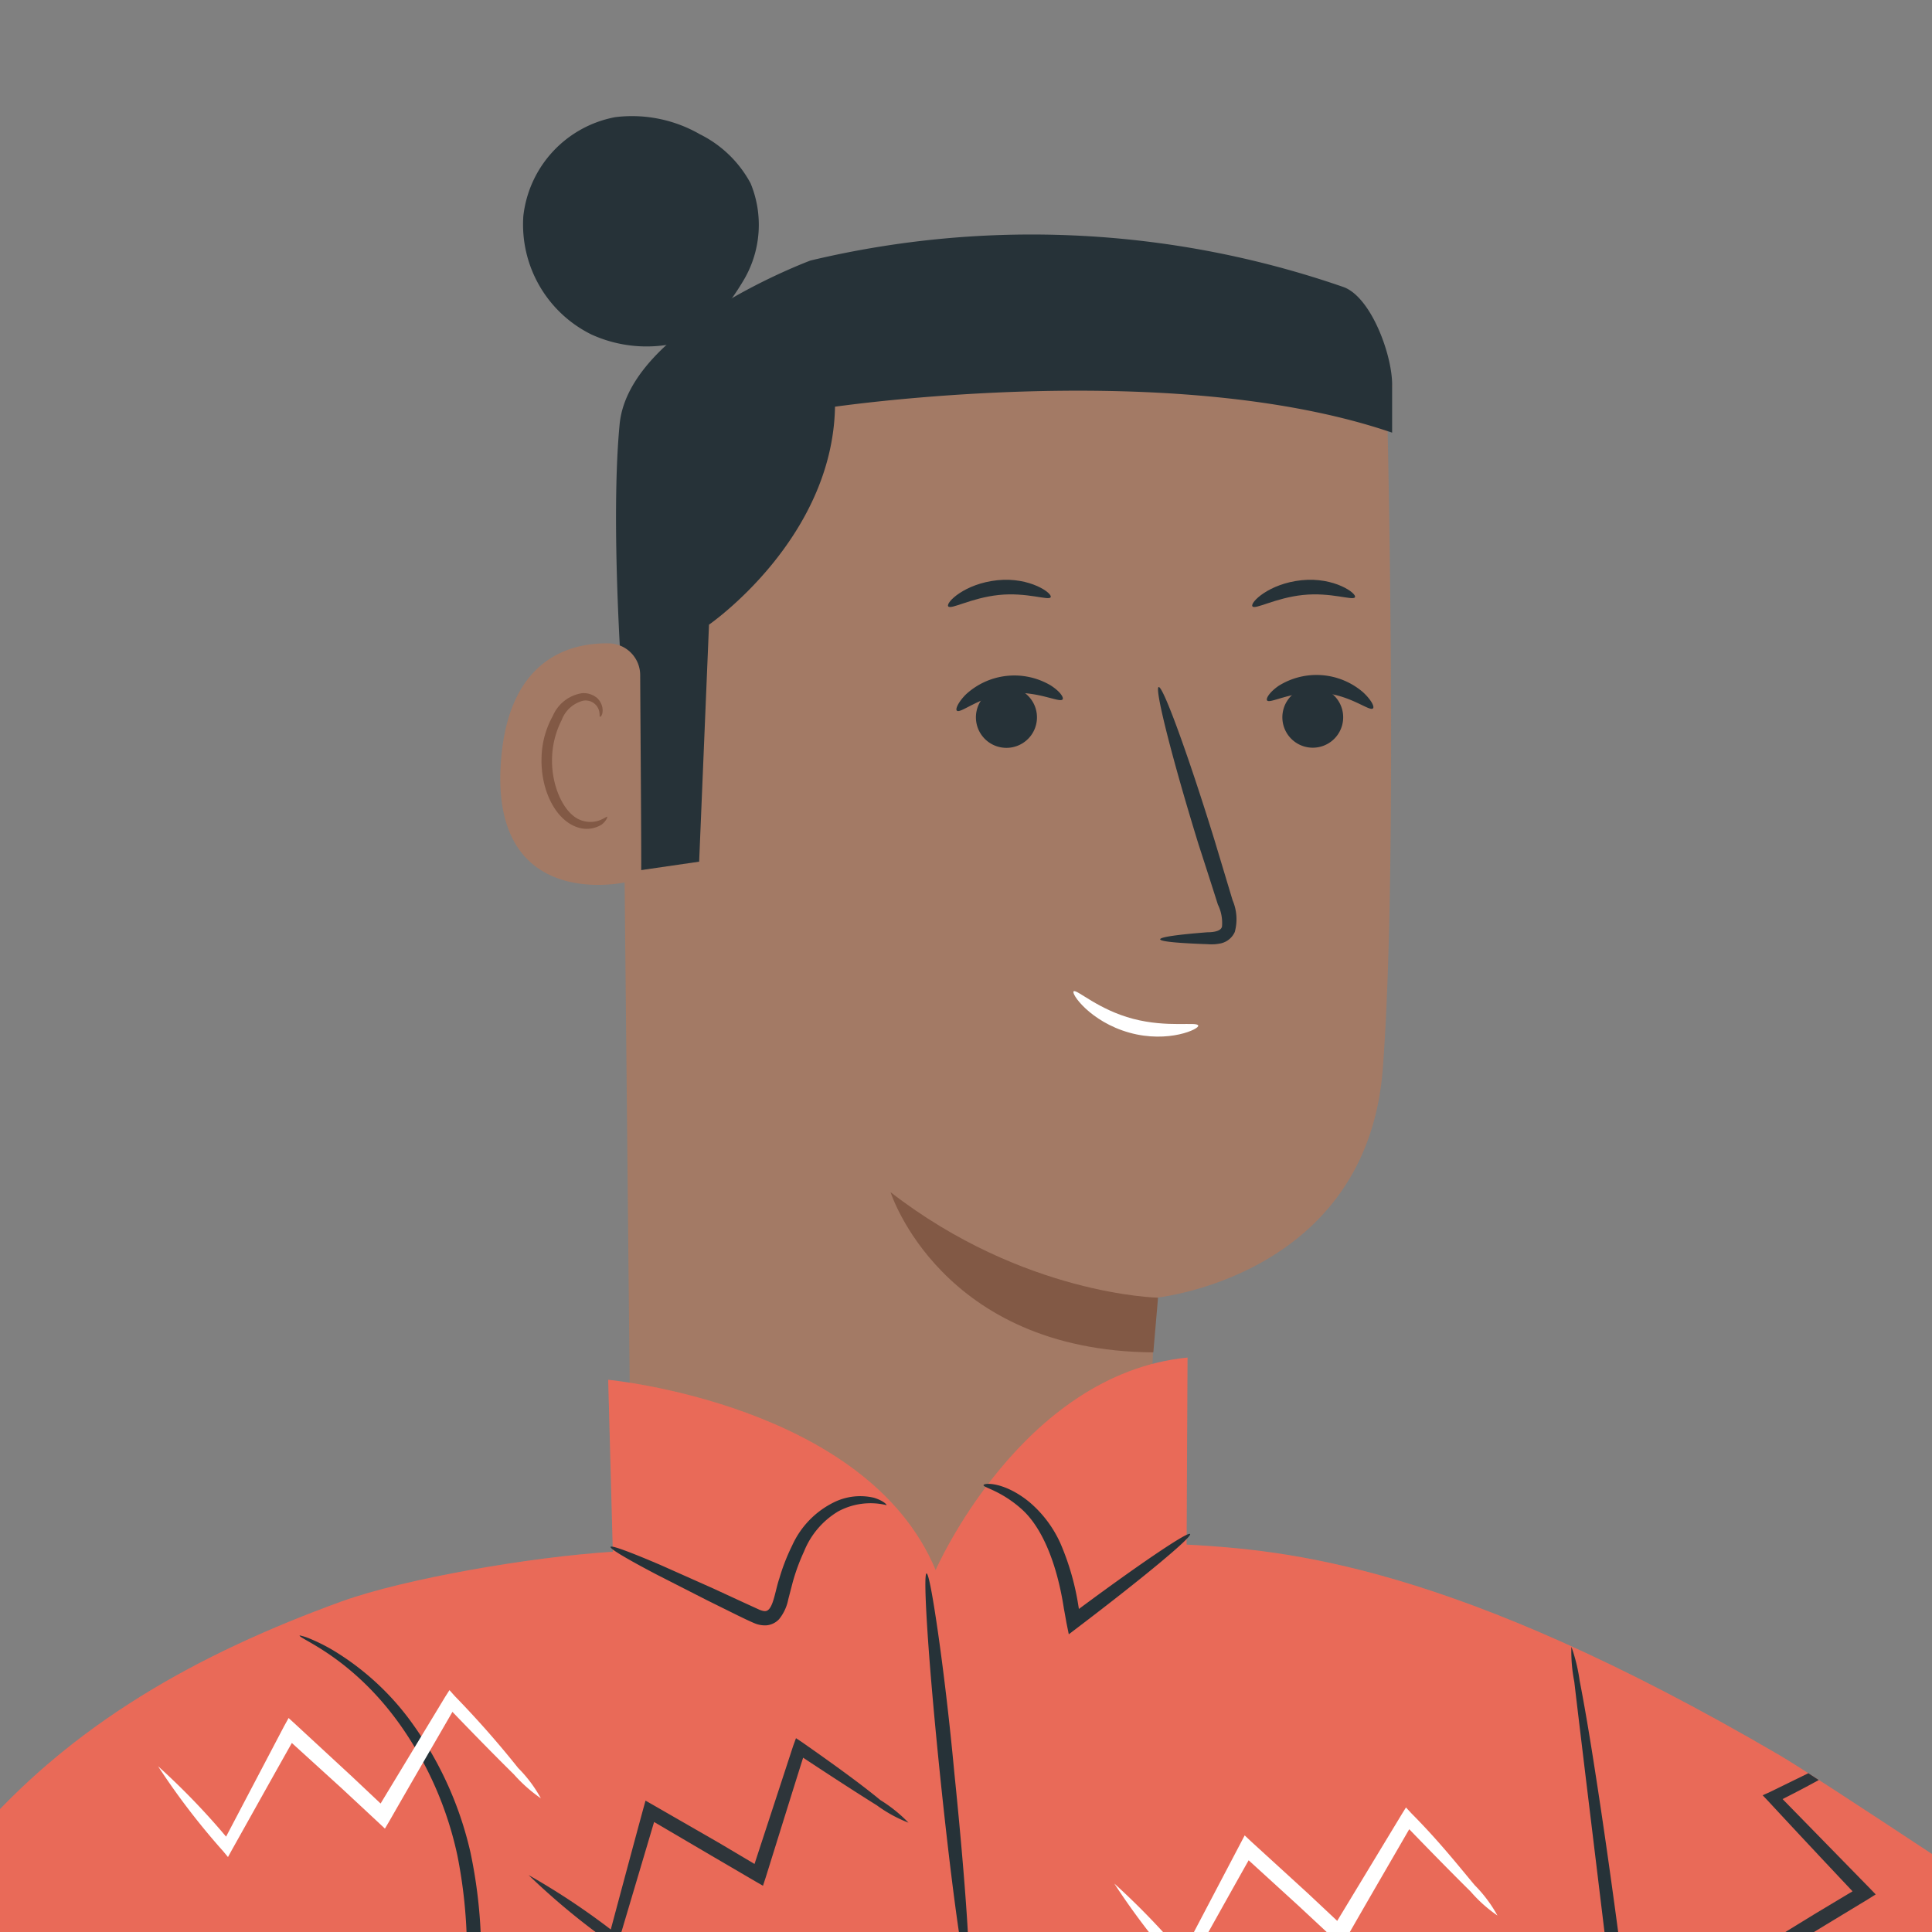 <svg id="Character" xmlns="http://www.w3.org/2000/svg" xmlns:xlink="http://www.w3.org/1999/xlink" viewBox="0 0 500 500"><rect x="0" y="0" width="500" height="500" fill="#808080" stroke="none"/><defs><clipPath id="clip-path"><rect x="-425.82" y="-150.69" width="1467.58" height="1467.58" style="fill:none"/></clipPath></defs><title>avatar-pana</title><g style="clip-path:url(#clip-path)"><path d="M224.64,472.36h0a66.52,66.52,0,0,0,71.45-61.19c.06-.83.11-1.67.14-2.51,1.41-36.19,2.64-72.76,2.64-72.76s54.86-5.22,59-59.35,1-176.11,1-176.11l1.7-.5c-61.37-31-134.75-29.2-191.64,9.19l-8.42,5.69,2.94,291.91A66.46,66.46,0,0,0,224.64,472.36Z" style="fill:#a37a65"/><path d="M334.15,191.17a7.87,7.87,0,1,1,.06.06Z" style="fill:#263238"/><path d="M355.32,183.33c-.91.88-5.87-3.55-13.48-4.05s-13.15,2.93-13.91,2c-.38-.47.59-2.12,2.94-3.76a18.46,18.46,0,0,1,21.86,1.61C354.93,181.16,355.76,182.92,355.32,183.33Z" style="fill:#263238"/><path d="M266.88,190.26a7.9,7.9,0,1,0-11,1.82,7.91,7.91,0,0,0,11-1.82Z" style="fill:#263238"/><path d="M247.65,183.92c.94.85,5.88-3.73,13.33-4.49S274.22,182,275,181c.35-.47-.64-2.08-3.17-3.67A18.5,18.5,0,0,0,250,179.69C247.83,181.86,247.21,183.65,247.65,183.92Z" style="fill:#263238"/><path d="M300.25,243.09c0-.59,4.67-1.23,12.24-1.82,2,0,3.55-.44,3.76-1.47a10.74,10.74,0,0,0-1.06-5.69c-1.61-5.08-3.26-10.19-5-15.56-6.84-22.16-11.44-40.41-10.33-40.74s7.57,17.32,14.41,39.48L319,233a12.46,12.46,0,0,1,.56,8.19,5.2,5.2,0,0,1-3.55,2.94,11.63,11.63,0,0,1-3.38.23C305,244.09,300.28,243.68,300.25,243.09Z" style="fill:#263238"/><path d="M347.71,74.29a246.52,246.52,0,0,0-137.95-6.87s-47,17.41-49.4,42.36.59,66.3.59,66.3l2.94.29-1.27,49.29L180.94,223l2.55-61.34s32-22.07,32.61-56.41c15.59-2.12,92-11.1,144.18,6.72V99.82C360.42,92.16,354.93,76.93,347.71,74.29Z" style="fill:#263238"/><path d="M299.7,335.84s-34.79-.62-69.22-27.3c0,0,13,41.1,68,41.45Z" style="fill:#825945"/><path d="M350.65,154.57c-.5.93-6.22-1.35-13.44-.59s-12.45,3.9-13.09,2.93,4.25-5.87,12.73-6.75S351.27,153.63,350.65,154.57Z" style="fill:#263238"/><path d="M271.9,154.57c-.47.93-6.19-1.35-13.41-.59s-12.45,3.9-13.1,2.93,4.26-5.87,12.74-6.75S272.54,153.63,271.9,154.57Z" style="fill:#263238"/><path d="M310.09,265.4c.52.82-7.67,4.69-17.82,1.85S277,257,277.89,256.53s6.4,4.79,15.35,7.14S309.79,264.34,310.09,265.4Z" style="fill:#fff"/><path d="M175.89,91.43a68.22,68.22,0,0,0,16.76-19.25,28.15,28.15,0,0,0,1.61-24.72,30,30,0,0,0-13.12-12.71,35.24,35.24,0,0,0-21.92-4.43,29.36,29.36,0,0,0-23.78,25.59,31.73,31.73,0,0,0,17.61,30.65,34.41,34.41,0,0,0,35.43-4.17" style="fill:#263238"/><path d="M165.68,174.73a8.23,8.23,0,0,0-7.84-8.22c-10.13-.26-26.71,3.76-28.27,31.73-2.23,39.95,36.19,30,36.34,28.82S165.76,190.26,165.68,174.73Z" style="fill:#a37a65"/><path d="M157.11,211.36c-.18,0-.74.47-1.94.94a7.08,7.08,0,0,1-5.2-.18c-4.14-1.79-7.31-8.8-7.1-15.9a23,23,0,0,1,2.49-9.87,8.08,8.08,0,0,1,5.52-5,3.6,3.6,0,0,1,4,2.14c.47,1.14.18,1.93.39,2s.88-.61.64-2.29a4.51,4.51,0,0,0-1.41-2.58,5.44,5.44,0,0,0-3.81-1.23,9.83,9.83,0,0,0-7.61,5.87,23.19,23.19,0,0,0-2.93,11c-.21,8.07,3.49,15.85,9.19,17.81a7.36,7.36,0,0,0,6.42-.7C157,212.33,157.25,211.45,157.11,211.36Z" style="fill:#825945"/><path d="M307.09,399.74c25.6,1.44,68.6,4.9,153.51,54.54,18.52,10.83,209,138.71,209,138.71L585.26,701,430,613.48l20.93,185.94L476.6,979.49l-386.42-22-1.7-163.81-3.2-151L15.69,814.77l-155.21-9.63S-28.46,500.91-7.15,476.05c25.6-29.91,58.3-48.07,95.63-61.63,16.35-5.87,48.72-11.48,70.12-12.83l-1.2-44.5s66.92,6.28,84.74,49.25c0,0,22.19-50.8,65.19-55Z" style="fill:#ff725e"/><path d="M307.09,399.74c25.6,1.44,68.6,4.9,153.51,54.54,18.52,10.83,209,138.71,209,138.71L585.26,701,430,613.48l20.93,185.94L476.6,979.49l-386.42-22-1.7-163.81-3.2-151L15.69,814.77l-155.21-9.63S-28.46,500.91-7.15,476.05c25.6-29.91,58.3-48.07,95.63-61.63,16.35-5.87,48.72-11.48,70.12-12.83l-1.2-44.5s66.92,6.28,84.74,49.25c0,0,22.19-50.8,65.19-55Z" style="fill:#222221;opacity:0.1;isolation:isolate"/><path d="M77.56,423.25a13.84,13.84,0,0,1,2.38.73,47.54,47.54,0,0,1,6.31,3.14,69.14,69.14,0,0,1,19.31,17.35,92.08,92.08,0,0,1,16.21,35,128.51,128.51,0,0,1,1.11,47,263,263,0,0,1-11.56,45.67c-4.61,13.65-9.16,25.77-12.74,36s-6.22,18.58-8,24.39a51.5,51.5,0,0,1-2.93,9,39.85,39.85,0,0,1,1.5-9.33c1.32-5.87,3.58-14.5,6.86-24.89,6.23-20.81,18.11-48.7,23.16-81.25a128.75,128.75,0,0,0-.79-45.82,91.83,91.83,0,0,0-15-34.1C90.77,428.53,77,424,77.56,423.25Z" style="fill:#263238"/><path d="M434.62,654.75a42.48,42.48,0,0,1-1.55-8.81c-.82-6.54-1.85-14.67-3.08-24.51-2.62-21.48-6-49.66-9.81-80.86s-7.22-59.38-9.83-80.86c-1.17-9.75-2.17-18-2.93-24.51a39.77,39.77,0,0,1-.74-9,44.32,44.32,0,0,1,2.14,8.8c1.12,5.73,2.56,14.06,4.14,24.36,3.2,20.55,7.11,49.17,10.92,80.78s6.87,60.26,8.81,81c.94,10.39,1.58,18.81,1.91,24.66A44.18,44.18,0,0,1,434.62,654.75Z" style="fill:#263238"/><path d="M229.43,389.53a17.58,17.58,0,0,0-12.54,1.64,21.31,21.31,0,0,0-8.8,10.33,52,52,0,0,0-2.94,8L204,413.92a11.68,11.68,0,0,1-2.38,5.13,5.08,5.08,0,0,1-3.32,1.59,7,7,0,0,1-3.14-.59c-1.64-.7-2.93-1.35-4.28-2L183,414.15l-13.24-6.75c-7.48-3.93-12-6.6-11.74-7.07s5.17,1.38,12.92,4.69l13.59,6.05,7.95,3.67,4.11,1.88c1.32.5,1.82.44,2.41-.15,1.29-1.41,1.73-5.17,2.7-8A52.11,52.11,0,0,1,205,400a23,23,0,0,1,10.77-11.18,15.45,15.45,0,0,1,10.42-1.2C228.55,388.35,229.54,389.38,229.43,389.53Z" style="fill:#263238"/><path d="M308,397c.56.79-12.15,11.33-29,24.13l-2.4,1.82L276,420c-.21-1.2-.44-2.49-.68-3.78-1.73-11.25-5.46-20.76-10.89-25.63s-10.06-5.63-9.89-6.25,5.37-.85,11.74,4.29a30.21,30.21,0,0,1,8.25,11,66.84,66.84,0,0,1,4.55,15.91c.21,1.32.44,2.61.65,3.85l-2.94-1.18C293.8,405.49,307.47,396.22,308,397Z" style="fill:#263238"/><path d="M250.77,510.89a4.42,4.42,0,0,1-.88-1.26h0c-1.38-5.22-4.08-25.74-6.61-50.31-1.47-14.32-2.61-27.32-3.23-36.74s-.76-15.33-.26-15.38,1.58,5.69,2.93,15.05S245.66,444.59,247,459c2.52,24.6,4,45.26,3.76,50.6h0C250.88,510.34,250.91,510.84,250.77,510.89Z" style="fill:#263238"/><path d="M207.74,451,206,449.84l-.73,2-10,30.55L186.19,477l-17.08-9.83L167.06,466l-.65,2.35c-3.08,11.35-5.87,21.77-8.34,31a186.17,186.17,0,0,0-21.28-14.09A182.51,182.51,0,0,0,158,502.82l1.62,1.24.59-2,9.07-30.53,15,8.81,11.13,6.51,2.05,1.18.74-2.26c3.49-11.18,6.72-21.6,9.65-30.88,7.87,5.2,14.36,9.39,19.08,12.33a35.46,35.46,0,0,0,8.19,4.49,38,38,0,0,0-7.31-5.87C223.06,461.91,216.16,456.89,207.74,451Z" style="fill:#2e353a"/><path d="M306.62,511l1-1.85c4.58-8.13,9.83-17.61,15.53-27.71l12.88,11.75,9.45,8.8,1.76,1.62,1.18-2c5.87-10.27,11.39-19.72,16.29-28.21,6.49,6.72,11.94,12.24,15.88,16.12a36.07,36.07,0,0,0,6.95,6.22,35.38,35.38,0,0,0-5.87-7.84c-3.81-4.52-9.1-11.27-16.4-18.61l-1.41-1.52-1.09,1.76-16.7,27.59-7.54-7.08-14.68-13.41L322.12,475,321,477.14,306,505.7a191.87,191.87,0,0,0-17.61-18.23,182.38,182.38,0,0,0,16.84,22Z" style="fill:#fff"/><path d="M76.45,446.23l-1.76-1.61-1.18,2.14-15,28.56a184.83,184.83,0,0,0-17.61-18.23,185.1,185.1,0,0,0,16.85,22L59,480.6l1-1.82c4.58-8.16,9.83-17.61,15.53-27.7l12.91,11.74,9.45,8.8,1.73,1.62,1.18-2c5.87-10.27,11.39-19.72,16.29-28.21,6.48,6.75,11.94,12.27,15.88,16.15a39.15,39.15,0,0,0,7,6.22,34.34,34.34,0,0,0-5.87-7.84q-7.73-9.71-16.4-18.61l-1.38-1.55-1.12,1.76-16.7,27.59L91,459.68Z" style="fill:#fff"/><path d="M468,458.91l-9.92,4.85-1.91.85,1.47,1.55c6.48,7,13.88,14.91,21.8,23.31L470.2,495l-16.85,10.34-2.05,1.23,1.76,1.61,23.21,22.13a187.28,187.28,0,0,0-22.48,12,179.37,179.37,0,0,0,25.57-10.27l1.9-.8-1.46-1.55-22.37-22.34,15-9.16,11-6.66,2-1.26-1.61-1.67-22.49-23c3.41-1.73,6.55-3.37,9.37-4.93Z" style="fill:#2e353a"/></g></svg>